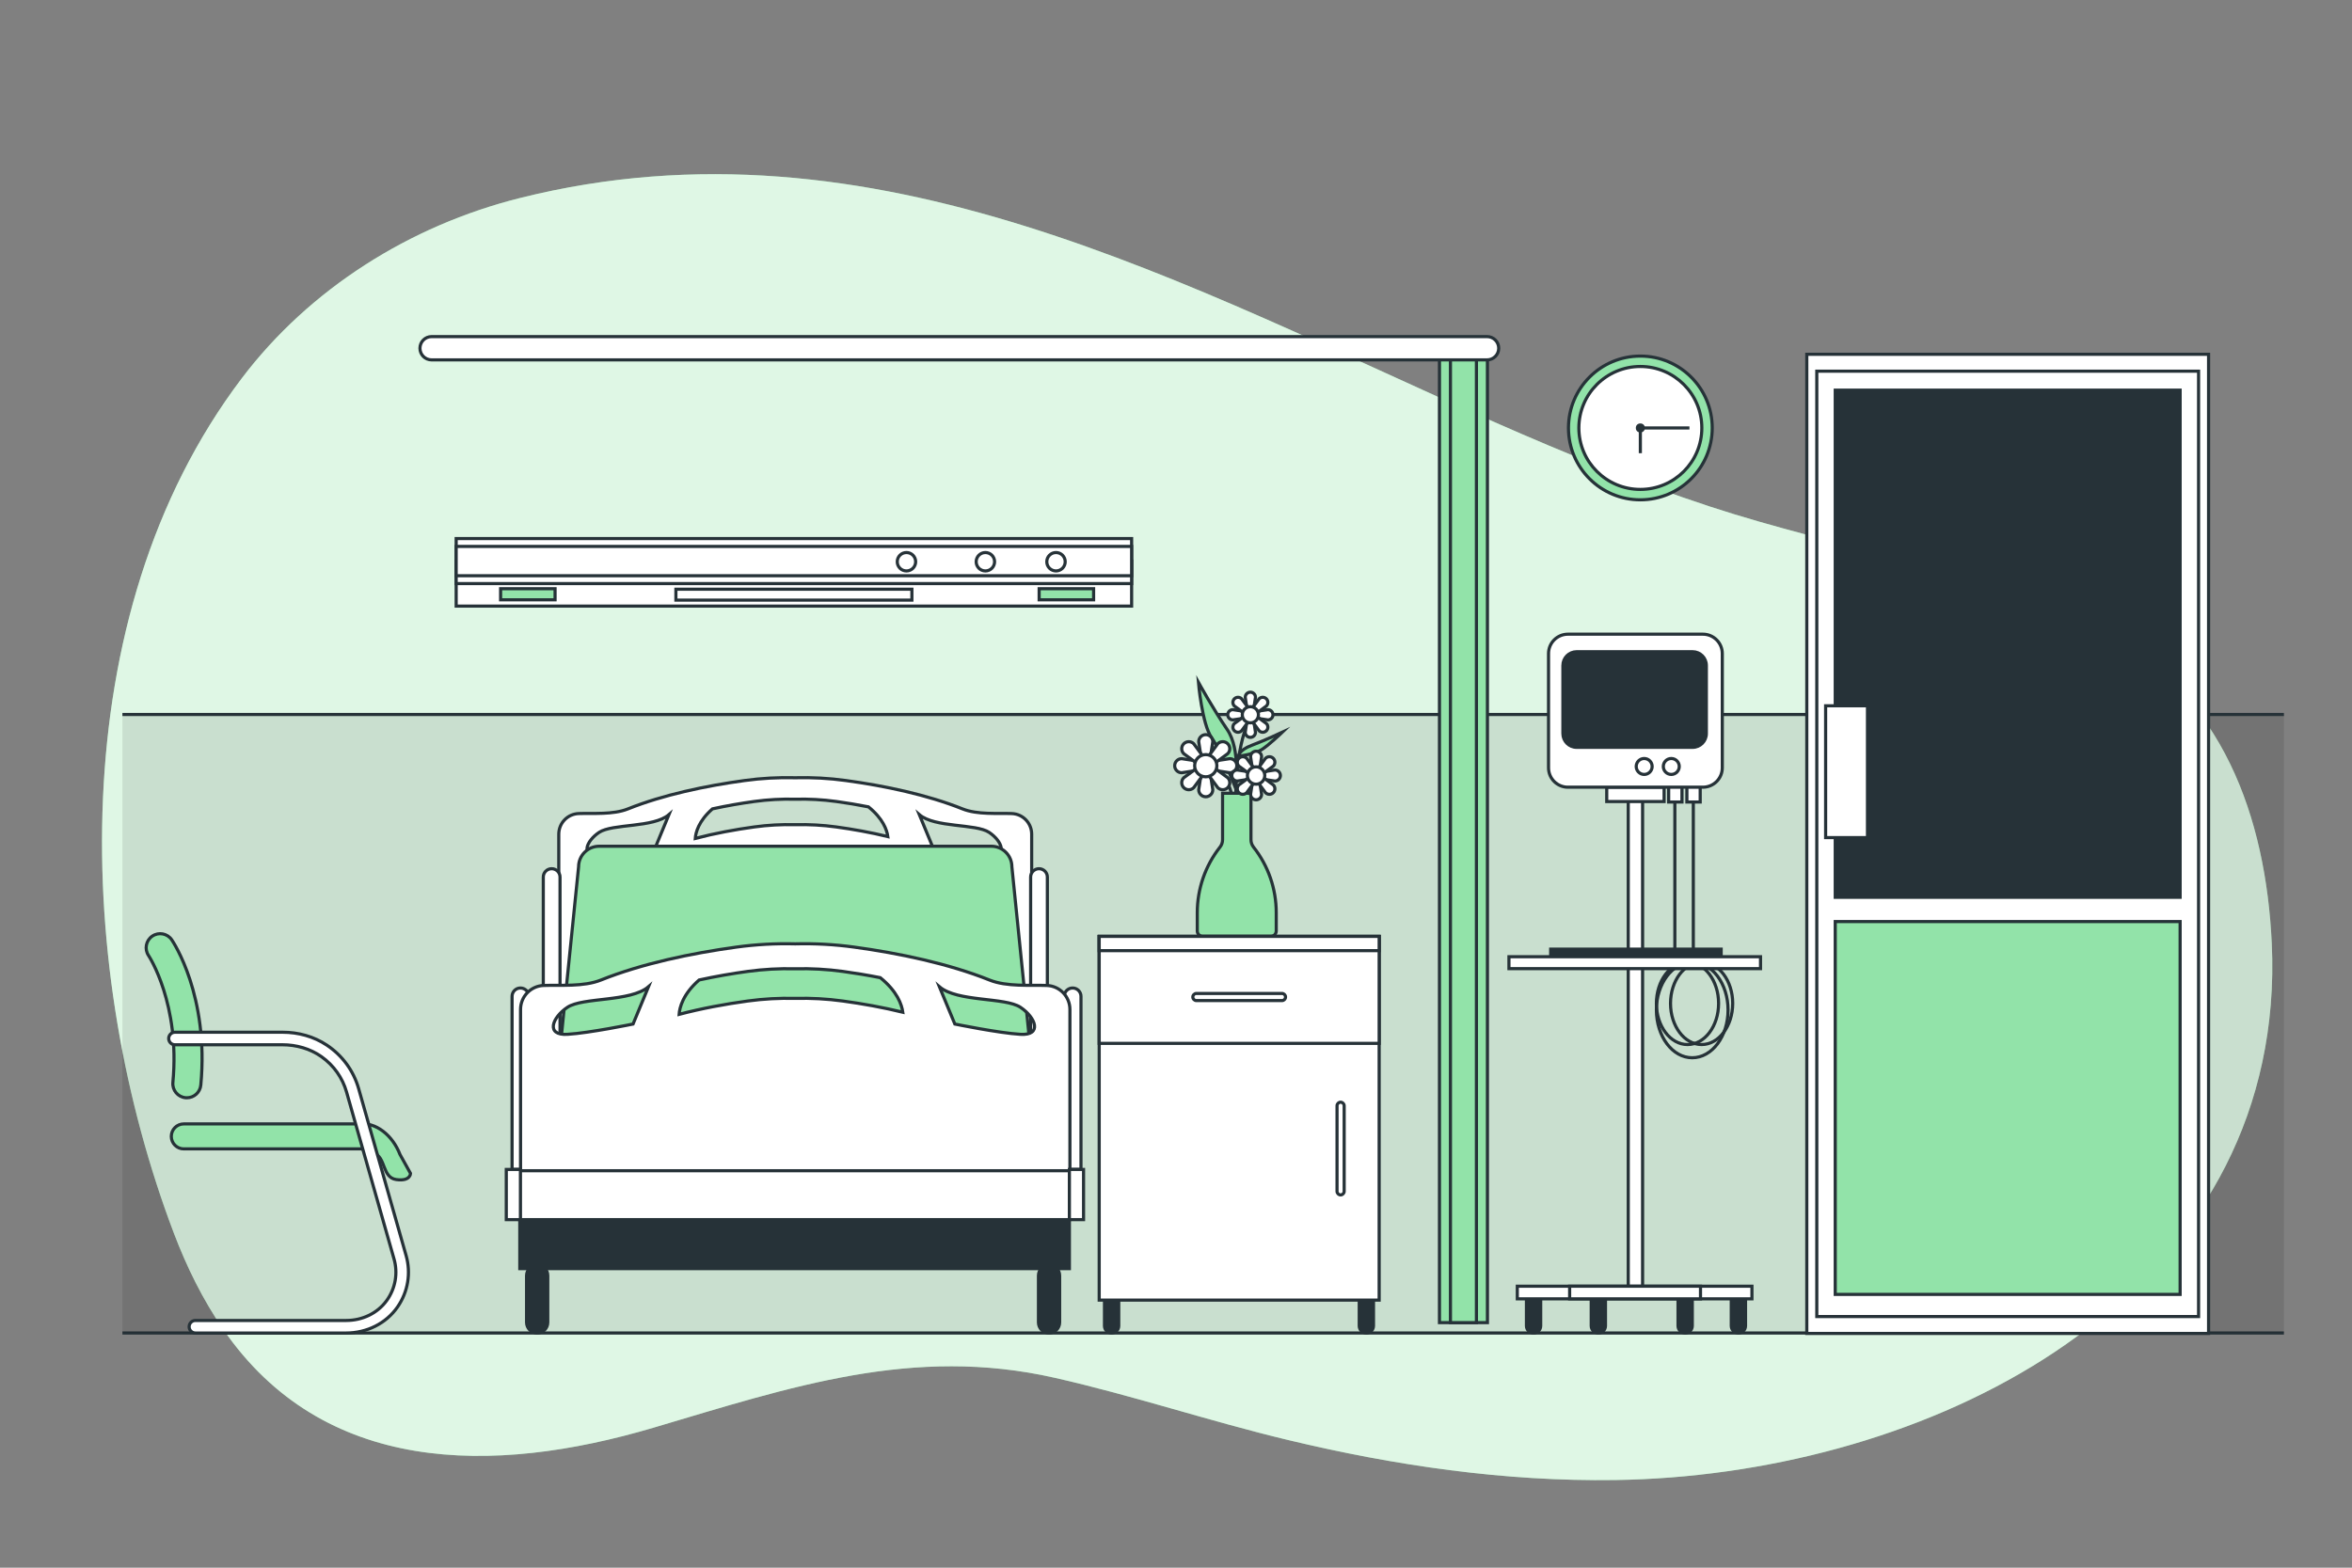 <?xml version="1.0" encoding="utf-8"?>
<!-- Generator: Adobe Illustrator 27.5.0, SVG Export Plug-In . SVG Version: 6.00 Build 0)  -->
<svg version="1.1" xmlns="http://www.w3.org/2000/svg" xmlns:xlink="http://www.w3.org/1999/xlink" x="0px" y="0px"
	 viewBox="0 0 750 500" style="enable-background:new 0 0 750 500;" xml:space="preserve">
<rect x="0" y="0" width="750" height="500" fill="#808080" stroke="none"/>
<g id="Background_Simple">
	<g>
		<path style="fill:#92E3A9;" d="M476.73,134.709C379.256,91.793,279,34.785,165.763,63.166c-35.11,8.8-67.062,28.971-88.661,57.482
			c-57.753,76.237-53.057,189.958-21.679,272.62c4.095,10.788,9.208,21.211,15.787,30.751c31.847,46.18,85.513,46.647,137.276,31.3
			c43.805-12.988,82.615-26.145,127.865-15.879c25.063,5.686,49.35,13.834,74.321,19.822c33.997,8.153,69.046,13.301,104.452,12.779
			c93.668-1.38,200.665-50.79,208.965-151.554c0.538-6.53,0.633-13.079,0.328-19.595c-1.871-40.057-15.672-79.781-53.925-99.357
			c-38.459-19.682-84.089-26.467-125.228-39.972C521.87,153.882,499.172,144.589,476.73,134.709z"/>
		<path style="opacity:0.7;fill:#FFFFFF;" d="M476.73,134.709C379.256,91.793,279,34.785,165.763,63.166
			c-35.11,8.8-67.062,28.971-88.661,57.482c-57.753,76.237-53.057,189.958-21.679,272.62c4.095,10.788,9.208,21.211,15.787,30.751
			c31.847,46.18,85.513,46.647,137.276,31.3c43.805-12.988,82.615-26.145,127.865-15.879c25.063,5.686,49.35,13.834,74.321,19.822
			c33.997,8.153,69.046,13.301,104.452,12.779c93.668-1.38,200.665-50.79,208.965-151.554c0.538-6.53,0.633-13.079,0.328-19.595
			c-1.871-40.057-15.672-79.781-53.925-99.357c-38.459-19.682-84.089-26.467-125.228-39.972
			C521.87,153.882,499.172,144.589,476.73,134.709z"/>
	</g>
</g>
<g id="Floor">
	<line style="fill:none;stroke:#263238;stroke-miterlimit:10;" x1="39.035" y1="425.152" x2="728.286" y2="425.152"/>
</g>
<g id="Wall">
	<rect x="39.035" y="227.88" style="opacity:0.1;" width="689.251" height="197.272"/>
	<line style="fill:none;stroke:#263238;stroke-miterlimit:10;" x1="39.035" y1="227.88" x2="728.286" y2="227.88"/>
</g>
<g id="Clock">
	<g>
		<circle style="fill:#92E3A9;stroke:#263238;stroke-miterlimit:10;" cx="523.07" cy="136.491" r="22.92"/>
		<circle style="fill:#FFFFFF;stroke:#263238;stroke-miterlimit:10;" cx="523.07" cy="136.491" r="19.604"/>
		<polyline style="fill:none;stroke:#263238;stroke-miterlimit:10;" points="523.07,144.54 523.07,136.491 538.726,136.491 		"/>
		<circle style="fill:#263238;" cx="523.07" cy="136.491" r="1.44"/>
	</g>
</g>
<g id="Vase">
	<g>
		<path style="fill:#92E3A9;stroke:#263238;stroke-miterlimit:10;" d="M393.868,251.016c0,0,1.892-11.874-2.551-18.352
			s-9.164-15.047-9.164-15.047s1.126,13.271,4.197,17.661C389.42,239.668,393.868,251.016,393.868,251.016z"/>
		<path style="fill:none;stroke:#263238;stroke-miterlimit:10;" d="M399.451,227.553c0,0-5.408,7.201-5.408,28.009"/>
		<path style="fill:none;stroke:#263238;stroke-miterlimit:10;" d="M385.61,244.524c0,0,5.811-1.552,8.259,14.011"/>
		<path style="fill:#92E3A9;stroke:#263238;stroke-miterlimit:10;" d="M398.902,267.805v-14.799h-9.049v14.799
			c0,0.863-0.29,1.7-0.825,2.377l0,0c-4.69,5.949-7.241,13.303-7.241,20.879v5.848c0,0.959,0.777,1.736,1.736,1.736h21.709
			c0.959,0,1.736-0.777,1.736-1.736v-5.848c0-7.575-2.551-14.93-7.241-20.879l0,0C399.193,269.505,398.902,268.668,398.902,267.805z
			"/>
		<g>
			<path style="fill:#FFFFFF;stroke:#263238;stroke-miterlimit:10;" d="M384.487,254.119L384.487,254.119
				c-1.239,0-2.244-1.005-2.244-2.244l1.122-7.352h2.244l1.122,7.352C386.732,253.115,385.727,254.119,384.487,254.119z"/>
			<path style="fill:#FFFFFF;stroke:#263238;stroke-miterlimit:10;" d="M384.487,234.309L384.487,234.309
				c1.239,0,2.244,1.005,2.244,2.244l-1.122,7.352h-2.244l-1.122-7.352C382.243,235.313,383.248,234.309,384.487,234.309z"/>
			<path style="fill:#FFFFFF;stroke:#263238;stroke-miterlimit:10;" d="M374.582,244.214L374.582,244.214
				c0-1.24,1.005-2.244,2.244-2.244l7.352,1.122v2.244l-7.352,1.122C375.587,246.458,374.582,245.454,374.582,244.214z"/>
			<path style="fill:#FFFFFF;stroke:#263238;stroke-miterlimit:10;" d="M394.393,244.214L394.393,244.214
				c0,1.239-1.005,2.244-2.244,2.244l-7.352-1.122v-2.244l7.352-1.122C393.388,241.97,394.393,242.975,394.393,244.214z"/>
			<path style="fill:#FFFFFF;stroke:#263238;stroke-miterlimit:10;" d="M377.483,251.218L377.483,251.218
				c-0.876-0.876-0.876-2.297,0-3.174l5.992-4.405l1.587,1.587l-4.405,5.992C379.781,252.095,378.36,252.095,377.483,251.218z"/>
			<path style="fill:#FFFFFF;stroke:#263238;stroke-miterlimit:10;" d="M391.492,237.21L391.492,237.21
				c0.876,0.876,0.876,2.297,0,3.174l-5.992,4.405l-1.587-1.587l4.405-5.992C389.194,236.333,390.615,236.333,391.492,237.21z"/>
			<path style="fill:#FFFFFF;stroke:#263238;stroke-miterlimit:10;" d="M377.483,237.21L377.483,237.21
				c0.876-0.876,2.297-0.876,3.174,0l4.405,5.992l-1.587,1.587l-5.992-4.405C376.607,239.507,376.607,238.086,377.483,237.21z"/>
			<path style="fill:#FFFFFF;stroke:#263238;stroke-miterlimit:10;" d="M391.492,251.218L391.492,251.218
				c-0.876,0.876-2.297,0.876-3.174,0l-4.405-5.992l1.587-1.587l5.992,4.405C392.368,248.921,392.368,250.342,391.492,251.218z"/>
			<path style="fill:#FFFFFF;stroke:#263238;stroke-miterlimit:10;" d="M388.031,244.214c0,1.957-1.586,3.543-3.543,3.543
				s-3.543-1.586-3.543-3.543s1.586-3.544,3.543-3.544S388.031,242.257,388.031,244.214z"/>
		</g>
		<g>
			<path style="fill:#FFFFFF;stroke:#263238;stroke-miterlimit:10;" d="M398.714,235.177L398.714,235.177
				c-0.902,0-1.633-0.731-1.633-1.633l0.816-5.348h1.633l0.816,5.348C400.347,234.446,399.616,235.177,398.714,235.177z"/>
			<path style="fill:#FFFFFF;stroke:#263238;stroke-miterlimit:10;" d="M398.714,220.764L398.714,220.764
				c0.902,0,1.633,0.731,1.633,1.633l-0.816,5.348h-1.633l-0.816-5.348C397.082,221.495,397.813,220.764,398.714,220.764z"/>
			<path style="fill:#FFFFFF;stroke:#263238;stroke-miterlimit:10;" d="M391.508,227.971L391.508,227.971
				c0-0.902,0.731-1.633,1.633-1.633l5.348,0.816v1.633l-5.348,0.816C392.239,229.603,391.508,228.872,391.508,227.971z"/>
			<path style="fill:#FFFFFF;stroke:#263238;stroke-miterlimit:10;" d="M405.921,227.971L405.921,227.971
				c0,0.902-0.731,1.633-1.633,1.633l-5.348-0.816v-1.633l5.348-0.816C405.19,226.338,405.921,227.069,405.921,227.971z"/>
			<path style="fill:#FFFFFF;stroke:#263238;stroke-miterlimit:10;" d="M393.619,233.066L393.619,233.066
				c-0.638-0.638-0.638-1.671,0-2.309l4.359-3.205l1.154,1.155l-3.205,4.359C395.29,233.704,394.257,233.704,393.619,233.066z"/>
			<path style="fill:#FFFFFF;stroke:#263238;stroke-miterlimit:10;" d="M403.81,222.875L403.81,222.875
				c0.638,0.638,0.638,1.671,0,2.309l-4.359,3.205l-1.155-1.154l3.205-4.359C402.139,222.238,403.172,222.238,403.81,222.875z"/>
			<path style="fill:#FFFFFF;stroke:#263238;stroke-miterlimit:10;" d="M393.619,222.875L393.619,222.875
				c0.638-0.638,1.671-0.638,2.309,0l3.205,4.359l-1.154,1.154l-4.359-3.205C392.981,224.546,392.981,223.513,393.619,222.875z"/>
			<path style="fill:#FFFFFF;stroke:#263238;stroke-miterlimit:10;" d="M403.81,233.066L403.81,233.066
				c-0.638,0.638-1.671,0.638-2.309,0l-3.205-4.359l1.155-1.155l4.359,3.205C404.448,231.395,404.448,232.429,403.81,233.066z"/>
			<path style="fill:#FFFFFF;stroke:#263238;stroke-miterlimit:10;" d="M401.292,227.971c0,1.424-1.154,2.578-2.578,2.578
				c-1.424,0-2.578-1.154-2.578-2.578c0-1.424,1.154-2.578,2.578-2.578C400.138,225.393,401.292,226.547,401.292,227.971z"/>
		</g>
		<path style="fill:#92E3A9;stroke:#263238;stroke-miterlimit:10;" d="M394.917,241.223c0,0,0-1.923,4.197-3.497
			c4.197-1.574,9.792-4.197,9.792-4.197s-4.372,4.197-6.645,5.596C399.988,240.524,394.917,241.223,394.917,241.223z"/>
		<g>
			<path style="fill:#FFFFFF;stroke:#263238;stroke-miterlimit:10;" d="M400.539,255.093L400.539,255.093
				c-0.97,0-1.756-0.786-1.756-1.756l0.878-5.752h1.756l0.878,5.752C402.295,254.307,401.509,255.093,400.539,255.093z"/>
			<path style="fill:#FFFFFF;stroke:#263238;stroke-miterlimit:10;" d="M400.539,239.594L400.539,239.594
				c0.97,0,1.756,0.786,1.756,1.756l-0.878,5.752h-1.756l-0.878-5.752C398.783,240.38,399.569,239.594,400.539,239.594z"/>
			<path style="fill:#FFFFFF;stroke:#263238;stroke-miterlimit:10;" d="M392.789,247.344L392.789,247.344
				c0-0.97,0.786-1.756,1.756-1.756l5.752,0.878v1.756l-5.752,0.878C393.575,249.099,392.789,248.313,392.789,247.344z"/>
			<path style="fill:#FFFFFF;stroke:#263238;stroke-miterlimit:10;" d="M408.289,247.344L408.289,247.344
				c0,0.97-0.786,1.756-1.756,1.756l-5.752-0.878v-1.756l5.752-0.878C407.503,245.588,408.289,246.374,408.289,247.344z"/>
			<path style="fill:#FFFFFF;stroke:#263238;stroke-miterlimit:10;" d="M395.059,252.823L395.059,252.823
				c-0.686-0.686-0.686-1.797,0-2.483l4.688-3.446l1.242,1.242l-3.446,4.688C396.857,253.509,395.745,253.509,395.059,252.823z"/>
			<path style="fill:#FFFFFF;stroke:#263238;stroke-miterlimit:10;" d="M406.019,241.864L406.019,241.864
				c0.686,0.686,0.686,1.797,0,2.483l-4.688,3.446l-1.242-1.242l3.446-4.688C404.221,241.178,405.333,241.178,406.019,241.864z"/>
			<path style="fill:#FFFFFF;stroke:#263238;stroke-miterlimit:10;" d="M395.059,241.864L395.059,241.864
				c0.686-0.686,1.797-0.686,2.483,0l3.446,4.688l-1.242,1.242l-4.688-3.446C394.373,243.661,394.373,242.549,395.059,241.864z"/>
			<path style="fill:#FFFFFF;stroke:#263238;stroke-miterlimit:10;" d="M406.019,252.823L406.019,252.823
				c-0.686,0.686-1.797,0.686-2.483,0l-3.446-4.688l1.242-1.242l4.688,3.446C406.704,251.026,406.704,252.138,406.019,252.823z"/>
			<circle style="fill:#FFFFFF;stroke:#263238;stroke-miterlimit:10;" cx="400.539" cy="247.344" r="2.772"/>
		</g>
	</g>
</g>
<g id="Curtain">
	<g>
		<rect x="459.012" y="110.629" style="fill:#92E3A9;stroke:#263238;stroke-miterlimit:10;" width="15.296" height="311.211"/>
		<rect x="462.515" y="110.629" style="fill:#92E3A9;stroke:#263238;stroke-miterlimit:10;" width="8.289" height="311.211"/>
		<path style="fill:#FFFFFF;stroke:#263238;stroke-miterlimit:10;" d="M474.196,114.782H137.627c-2.051,0-3.714-1.663-3.714-3.714
			l0,0c0-2.051,1.663-3.714,3.714-3.714h336.569c2.051,0,3.714,1.663,3.714,3.714l0,0
			C477.91,113.119,476.247,114.782,474.196,114.782z"/>
	</g>
</g>
<g id="Bed">
	<g>
		<rect x="165.751" y="389.022" style="fill:#263238;stroke:#263238;stroke-miterlimit:10;" width="175.253" height="15.596"/>
		<path style="fill:#FFFFFF;stroke:#263238;stroke-miterlimit:10;" d="M322.643,259.477c-4.525-0.173-10.962,0.422-15.711-1.481
			c-11.262-4.512-24.809-7.356-37.227-9.055c-5.354-0.732-10.746-1.026-16.123-0.886c-5.377-0.139-10.768,0.154-16.123,0.886
			c-12.418,1.699-25.965,4.543-37.227,9.055c-4.749,1.903-11.186,1.309-15.711,1.481c-3.541,0.135-6.339,3.042-6.339,6.586v53.779
			h75.399h75.399v-53.779C328.982,262.519,326.184,259.612,322.643,259.477z M209.067,270.067c0,0-12.012,2.473-18.018,2.826
			c-6.006,0.353-4.24-4.593,0-7.419c4.24-2.826,17.312-1.413,22.258-5.653L209.067,270.067z M266.628,263.746
			c-4.332-0.593-8.695-0.83-13.045-0.717c-4.351-0.113-8.713,0.124-13.045,0.717c-6.148,0.841-12.634,2.034-18.833,3.666
			c0.131-1.826,1.013-5.524,5.492-9.437c4.47-0.977,8.99-1.759,13.341-2.355c4.332-0.593,8.695-0.83,13.045-0.717
			c4.351-0.113,8.713,0.124,13.045,0.717c3.366,0.461,6.835,1.036,10.302,1.72c4.662,3.759,5.894,7.404,6.185,9.484
			C277.638,265.493,272.005,264.481,266.628,263.746z M315.41,272.894c-6.006-0.353-18.018-2.826-18.018-2.826l-4.24-10.246
			c4.946,4.24,18.018,2.826,22.258,5.653C319.65,268.301,321.416,273.247,315.41,272.894z"/>
		<path style="fill:#92E3A9;stroke:#263238;stroke-miterlimit:10;" d="M332.087,369.126H175.079l9.42-92.67
			c0-3.62,2.934-6.554,6.554-6.554h125.06c3.62,0,6.554,2.934,6.554,6.554L332.087,369.126z"/>
		<path style="fill:#FFFFFF;stroke:#263238;stroke-miterlimit:10;" d="M344.698,372.985h-5.336v-55.203
			c0-1.473,1.194-2.668,2.668-2.668l0,0c1.473,0,2.668,1.194,2.668,2.668V372.985z"/>
		<path style="fill:#FFFFFF;stroke:#263238;stroke-miterlimit:10;" d="M333.981,334.938h-5.336v-55.203
			c0-1.473,1.194-2.668,2.668-2.668l0,0c1.473,0,2.668,1.194,2.668,2.668V334.938z"/>
		<path style="fill:#FFFFFF;stroke:#263238;stroke-miterlimit:10;" d="M178.58,334.938h-5.336v-55.203
			c0-1.473,1.194-2.668,2.668-2.668l0,0c1.473,0,2.668,1.194,2.668,2.668V334.938z"/>
		<path style="fill:#FFFFFF;stroke:#263238;stroke-miterlimit:10;" d="M168.624,372.985h-5.336v-55.203
			c0-1.473,1.194-2.668,2.668-2.668l0,0c1.473,0,2.668,1.194,2.668,2.668V372.985z"/>
		<path style="fill:#FFFFFF;stroke:#263238;stroke-miterlimit:10;" d="M333.81,314.304c-5.257-0.2-12.734,0.49-18.251-1.721
			c-13.083-5.242-28.821-8.546-43.247-10.519c-6.22-0.851-12.483-1.191-18.73-1.03c-6.246-0.162-12.51,0.179-18.73,1.03
			c-14.426,1.974-30.164,5.277-43.247,10.519c-5.517,2.211-12.994,1.52-18.251,1.721c-4.114,0.157-7.364,3.534-7.364,7.651v62.475
			h87.591h87.591v-62.475C341.174,317.837,337.924,314.461,333.81,314.304z M201.868,326.606c0,0-13.955,2.873-20.932,3.283
			c-6.977,0.411-4.925-5.336,0-8.619c4.925-3.284,20.111-1.642,25.857-6.567L201.868,326.606z M268.737,319.262
			c-5.033-0.689-10.1-0.964-15.155-0.833c-5.054-0.131-10.122,0.145-15.155,0.833c-7.142,0.977-14.677,2.363-21.879,4.259
			c0.152-2.121,1.177-6.417,6.38-10.963c5.193-1.135,10.443-2.044,15.499-2.736c5.033-0.688,10.101-0.964,15.155-0.833
			c5.054-0.131,10.122,0.145,15.155,0.833c3.91,0.535,7.94,1.203,11.968,1.998c5.416,4.367,6.847,8.601,7.185,11.018
			C281.527,321.292,274.984,320.117,268.737,319.262z M325.408,329.89c-6.977-0.41-20.932-3.283-20.932-3.283l-4.925-11.902
			c5.746,4.925,20.932,3.283,25.857,6.567C330.333,324.554,332.385,330.3,325.408,329.89z"/>
		<rect x="165.751" y="373.395" style="fill:#FFFFFF;stroke:#263238;stroke-miterlimit:10;" width="175.253" height="15.596"/>
		<rect x="341.004" y="372.985" style="fill:#FFFFFF;stroke:#263238;stroke-miterlimit:10;" width="4.515" height="16.007"/>
		<rect x="161.441" y="372.985" style="fill:#FFFFFF;stroke:#263238;stroke-miterlimit:10;" width="4.515" height="16.007"/>
		<path style="fill:#263238;stroke:#263238;stroke-miterlimit:10;" d="M334.517,425.152L334.517,425.152
			c-1.866,0-3.378-1.512-3.378-3.378v-14.935c0-1.866,1.513-3.378,3.378-3.378l0,0c1.866,0,3.378,1.512,3.378,3.378v14.935
			C337.895,423.639,336.382,425.152,334.517,425.152z"/>
		<path style="fill:#263238;stroke:#263238;stroke-miterlimit:10;" d="M171.293,425.152L171.293,425.152
			c-1.866,0-3.378-1.512-3.378-3.378v-14.935c0-1.866,1.512-3.378,3.378-3.378l0,0c1.866,0,3.378,1.512,3.378,3.378v14.935
			C174.672,423.639,173.159,425.152,171.293,425.152z"/>
	</g>
</g>
<g id="Furniture">
	<g>
		<path style="fill:#263238;stroke:#263238;stroke-miterlimit:10;" d="M354.47,425.152L354.47,425.152
			c-1.256,0-2.275-1.018-2.275-2.275v-9.023c0-1.256,1.018-2.275,2.275-2.275l0,0c1.256,0,2.274,1.018,2.274,2.275v9.023
			C356.745,424.134,355.727,425.152,354.47,425.152z"/>
		<path style="fill:#263238;stroke:#263238;stroke-miterlimit:10;" d="M435.702,425.152L435.702,425.152
			c-1.256,0-2.275-1.018-2.275-2.275v-9.023c0-1.256,1.018-2.275,2.275-2.275l0,0c1.256,0,2.275,1.018,2.275,2.275v9.023
			C437.976,424.134,436.958,425.152,435.702,425.152z"/>
		<rect x="350.51" y="298.655" style="fill:#FFFFFF;stroke:#263238;stroke-miterlimit:10;" width="89.275" height="116.001"/>
		<rect x="350.51" y="298.655" style="fill:#FFFFFF;stroke:#263238;stroke-miterlimit:10;" width="89.275" height="34.118"/>
		<rect x="350.51" y="298.655" style="fill:#FFFFFF;stroke:#263238;stroke-miterlimit:10;" width="89.275" height="4.549"/>
		<path style="fill:#FFFFFF;stroke:#263238;stroke-miterlimit:10;" d="M408.795,319.126H381.5c-0.628,0-1.137-0.509-1.137-1.137l0,0
			c0-0.628,0.509-1.137,1.137-1.137h27.294c0.628,0,1.137,0.509,1.137,1.137l0,0C409.932,318.617,409.423,319.126,408.795,319.126z"
			/>
		<path style="fill:#FFFFFF;stroke:#263238;stroke-miterlimit:10;" d="M426.351,379.969v-27.294c0-0.628,0.509-1.137,1.137-1.137
			l0,0c0.628,0,1.137,0.509,1.137,1.137v27.294c0,0.628-0.509,1.137-1.137,1.137l0,0
			C426.861,381.107,426.351,380.598,426.351,379.969z"/>
	</g>
</g>
<g id="Chair">
	<g>
		<path style="fill:#92E3A9;stroke:#263238;stroke-miterlimit:10;" d="M127.549,368.209c-2.328-6.041-7.649-10.508-13.387-9.746
			H58.607c-2.2,0-3.983,1.783-3.983,3.983l0,0c0,2.199,1.783,3.983,3.983,3.983h56.652c0,0,0,0,3.912,1.304
			c3.912,1.304,2.608,7.824,7.172,8.476c4.564,0.652,4.564-1.956,4.564-1.956S127.573,368.272,127.549,368.209z"/>
		<g>
			<path style="fill:#92E3A9;stroke:#263238;stroke-miterlimit:10;" d="M59.584,350.129c-0.14,0-0.281-0.006-0.422-0.02
				c-2.458-0.229-4.264-2.41-4.034-4.868c2.355-25.111-7.656-40.321-7.757-40.472c-1.375-2.042-0.843-4.819,1.194-6.201
				c2.038-1.382,4.804-0.866,6.194,1.167c0.489,0.715,11.944,17.829,9.271,46.341C63.812,348.392,61.864,350.129,59.584,350.129z"/>
		</g>
		<g>
			<path style="fill:#FFFFFF;stroke:#263238;stroke-miterlimit:10;" d="M110.412,425.152H62.313c-1.105,0-2-0.895-2-2l0,0
				c0-1.105,0.895-2,2-2h48.129c5.042,0,9.917-2.257,12.866-6.347c2.804-3.888,3.627-8.74,2.345-13.247l-15.139-53.246
				c-1.298-4.566-4.085-8.514-7.998-11.29c-3.623-2.569-8.028-3.801-12.47-3.801H55.793c-1.105,0-2-0.895-2-2l0,0
				c0-1.104,0.895-2,2-2h34.305c5.004,0,9.961,1.343,14.124,4.12c4.984,3.324,8.527,8.201,10.141,13.877l15.139,53.246
				c1.579,5.553,0.622,11.522-2.725,16.366C123.099,422.155,116.883,425.152,110.412,425.152z"/>
		</g>
	</g>
</g>
<g id="Device_2">
	<g>
		<line style="fill:none;stroke:#263238;stroke-miterlimit:10;" x1="534.074" y1="251.524" x2="534.074" y2="302.404"/>
		<line style="fill:none;stroke:#263238;stroke-miterlimit:10;" x1="539.958" y1="251.524" x2="539.958" y2="302.404"/>
		<rect x="519.211" y="252.783" style="fill:#FFFFFF;stroke:#263238;stroke-miterlimit:10;" width="4.575" height="160.976"/>
		<rect x="512.348" y="251.068" style="fill:#FFFFFF;stroke:#263238;stroke-miterlimit:10;" width="18.3" height="4.575"/>
		<rect x="532.097" y="250.929" style="fill:#FFFFFF;stroke:#263238;stroke-miterlimit:10;" width="4.246" height="4.867"/>
		<rect x="537.91" y="250.929" style="fill:#FFFFFF;stroke:#263238;stroke-miterlimit:10;" width="4.246" height="4.867"/>
		<g>
			<path style="fill:#FFFFFF;stroke:#263238;stroke-miterlimit:10;" d="M543.018,251.068h-43.039c-3.416,0-6.185-2.769-6.185-6.185
				v-36.431c0-3.416,2.769-6.185,6.185-6.185h43.039c3.416,0,6.185,2.769,6.185,6.185v36.431
				C549.202,248.299,546.433,251.068,543.018,251.068z"/>
			<path style="fill:#263238;stroke:#263238;stroke-miterlimit:10;" d="M539.73,238.359h-36.973c-2.424,0-4.389-1.965-4.389-4.389
				v-21.723c0-2.424,1.965-4.389,4.389-4.389h36.973c2.424,0,4.389,1.965,4.389,4.389v21.723
				C544.119,236.394,542.154,238.359,539.73,238.359z"/>
			<path style="fill:#FFFFFF;stroke:#263238;stroke-miterlimit:10;" d="M535.477,244.459c0,1.404-1.138,2.542-2.542,2.542
				s-2.542-1.138-2.542-2.542c0-1.404,1.138-2.542,2.542-2.542S535.477,243.055,535.477,244.459z"/>
			<path style="fill:#FFFFFF;stroke:#263238;stroke-miterlimit:10;" d="M526.836,244.459c0,1.404-1.138,2.542-2.542,2.542
				c-1.404,0-2.542-1.138-2.542-2.542c0-1.404,1.138-2.542,2.542-2.542C525.698,241.918,526.836,243.055,526.836,244.459z"/>
		</g>
		<g>
			<ellipse style="fill:none;stroke:#263238;stroke-miterlimit:10;" cx="539.612" cy="322.133" rx="11.422" ry="15.229"/>
			<ellipse style="fill:none;stroke:#263238;stroke-miterlimit:10;" cx="538.106" cy="320.028" rx="9.916" ry="13.124"/>
			<ellipse style="fill:none;stroke:#263238;stroke-miterlimit:10;" cx="542.606" cy="320.028" rx="9.916" ry="13.124"/>
		</g>
		<rect x="494.477" y="302.716" style="fill:#263238;stroke:#263238;stroke-miterlimit:10;" width="54.367" height="3.042"/>
		<rect x="481.171" y="305.138" style="fill:#FFFFFF;stroke:#263238;stroke-miterlimit:10;" width="80.22" height="3.802"/>
		<path style="fill:#263238;stroke:#263238;stroke-miterlimit:10;" d="M489.02,425.152L489.02,425.152
			c-1.256,0-2.274-1.018-2.274-2.275v-9.023c0-1.256,1.018-2.275,2.274-2.275l0,0c1.256,0,2.275,1.018,2.275,2.275v9.023
			C491.295,424.134,490.276,425.152,489.02,425.152z"/>
		<path style="fill:#263238;stroke:#263238;stroke-miterlimit:10;" d="M509.677,425.152L509.677,425.152
			c-1.256,0-2.275-1.018-2.275-2.275v-9.023c0-1.256,1.018-2.275,2.275-2.275l0,0c1.256,0,2.275,1.018,2.275,2.275v9.023
			C511.952,424.134,510.934,425.152,509.677,425.152z"/>
		<path style="fill:#263238;stroke:#263238;stroke-miterlimit:10;" d="M554.337,425.152L554.337,425.152
			c-1.256,0-2.274-1.018-2.274-2.275v-9.023c0-1.256,1.018-2.275,2.274-2.275l0,0c1.256,0,2.275,1.018,2.275,2.275v9.023
			C556.612,424.134,555.594,425.152,554.337,425.152z"/>
		<path style="fill:#263238;stroke:#263238;stroke-miterlimit:10;" d="M537.359,425.152L537.359,425.152
			c-1.256,0-2.275-1.018-2.275-2.275v-9.023c0-1.256,1.018-2.275,2.275-2.275l0,0c1.256,0,2.275,1.018,2.275,2.275v9.023
			C539.633,424.134,538.615,425.152,537.359,425.152z"/>
		<polygon style="fill:#FFFFFF;stroke:#263238;stroke-miterlimit:10;" points="521.243,410.226 483.833,410.226 483.833,414.255 
			521.243,414.255 558.654,414.255 558.654,410.226 		"/>
		<rect x="500.524" y="410.226" style="fill:#FFFFFF;stroke:#263238;stroke-miterlimit:10;" width="41.727" height="4.029"/>
	</g>
</g>
<g id="Device_1">
	<g>
		<rect x="145.462" y="178.949" style="fill:#FFFFFF;stroke:#263238;stroke-miterlimit:10;" width="215.387" height="14.359"/>
		<rect x="215.528" y="187.923" style="fill:#FFFFFF;stroke:#263238;stroke-miterlimit:10;" width="75.254" height="3.479"/>
		<rect x="145.462" y="171.77" style="fill:#FFFFFF;stroke:#263238;stroke-miterlimit:10;" width="215.387" height="14.359"/>
		<rect x="145.462" y="174.275" style="fill:#FFFFFF;stroke:#263238;stroke-miterlimit:10;" width="215.387" height="9.349"/>
		<g>
			<circle style="fill:#FFFFFF;stroke:#263238;stroke-miterlimit:10;" cx="314.217" cy="179.16" r="2.937"/>
			<circle style="fill:#FFFFFF;stroke:#263238;stroke-miterlimit:10;" cx="289.049" cy="179.16" r="2.937"/>
			<circle style="fill:#FFFFFF;stroke:#263238;stroke-miterlimit:10;" cx="336.735" cy="179.16" r="2.937"/>
		</g>
		<rect x="331.361" y="187.763" style="fill:#92E3A9;stroke:#263238;stroke-miterlimit:10;" width="17.367" height="3.544"/>
		<rect x="159.632" y="187.763" style="fill:#92E3A9;stroke:#263238;stroke-miterlimit:10;" width="17.367" height="3.544"/>
	</g>
</g>
<g id="Door">
	<g>
		<rect x="576.146" y="113.001" style="fill:#FFFFFF;stroke:#263238;stroke-miterlimit:10;" width="128.118" height="312.289"/>
		<rect x="579.334" y="118.384" style="fill:#FFFFFF;stroke:#263238;stroke-miterlimit:10;" width="121.743" height="301.521"/>
		<rect x="585.217" y="124.435" style="fill:#263238;stroke:#263238;stroke-miterlimit:10;" width="109.976" height="161.748"/>
		<rect x="585.217" y="293.925" style="fill:#92E3A9;stroke:#263238;stroke-miterlimit:10;" width="109.976" height="118.913"/>
		<rect x="582.151" y="225.104" style="fill:#FFFFFF;stroke:#263238;stroke-miterlimit:10;" width="13.346" height="42.039"/>
	</g>
</g>
</svg>
